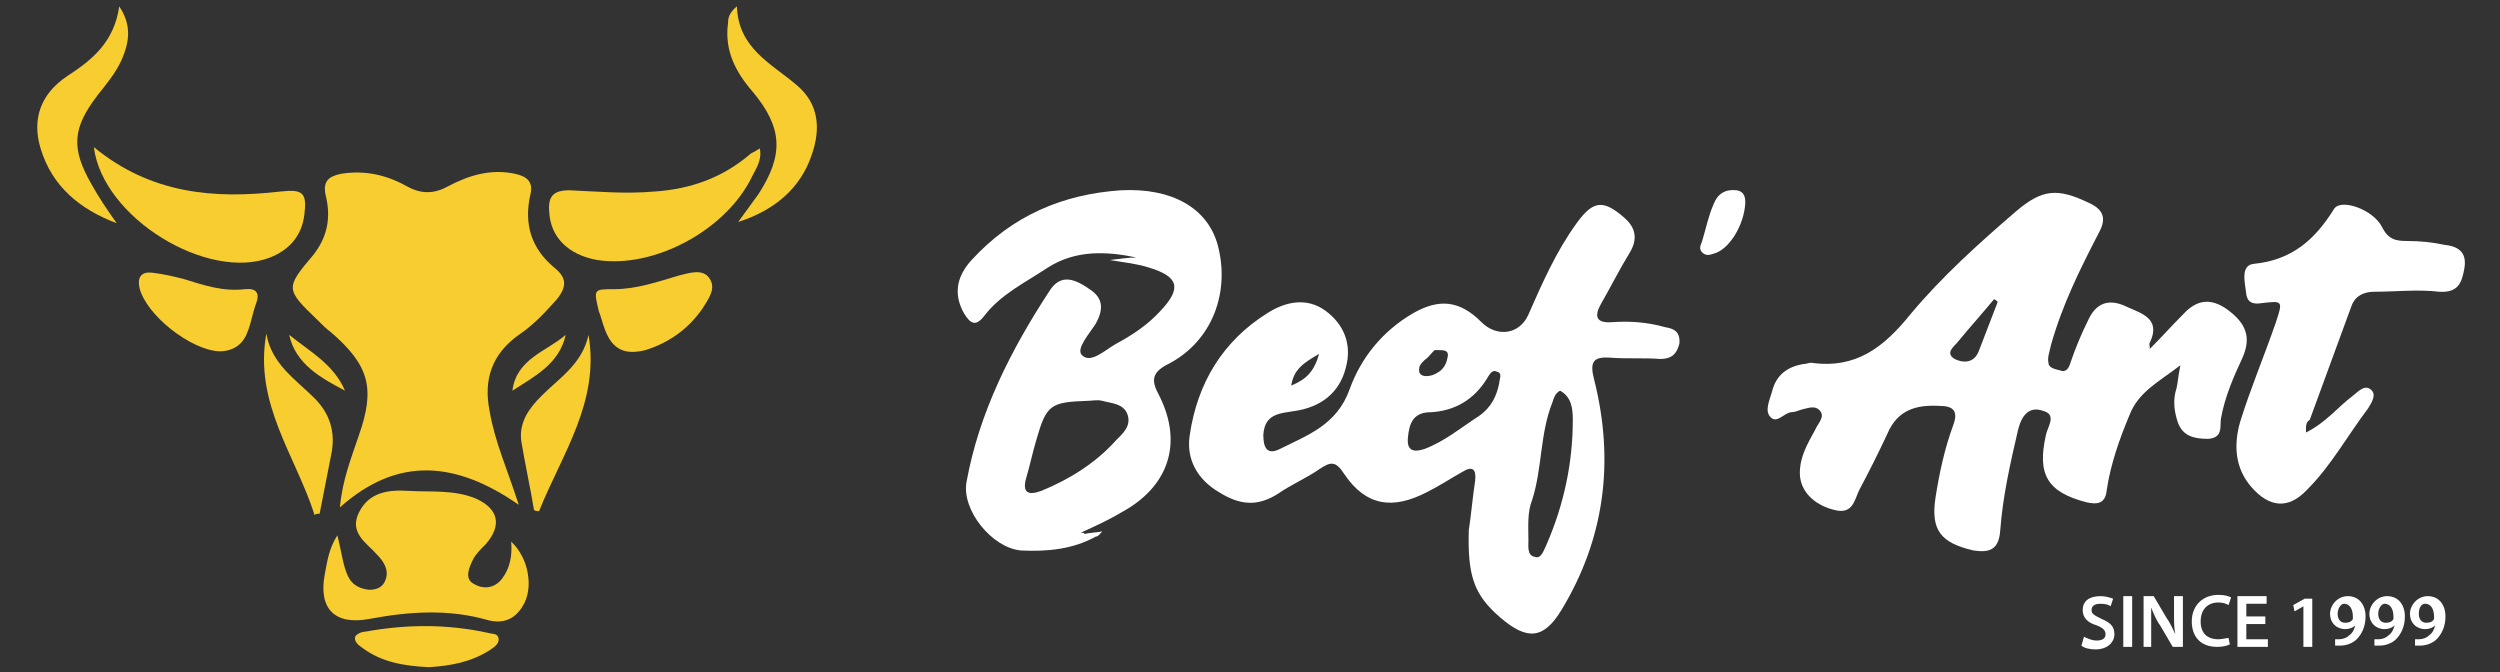 <?xml version="1.0" encoding="UTF-8"?> <svg xmlns="http://www.w3.org/2000/svg" xmlns:xlink="http://www.w3.org/1999/xlink" version="1.1" id="Layer_1" x="0px" y="0px" viewBox="0 0 197.1 53" style="enable-background:new 0 0 197.1 53;" xml:space="preserve"><rect x="0" y="0" width="197.1" height="53" fill="#333333" stroke="none"/> <style type="text/css"> .st0{fill:#F8CD2F;} .st1{fill:#FFFFFF;} </style> <g> <g> <path class="st0" d="M40.9,39.8c-4.9-3.4-9.5-3.9-14.1,0.2c0.2-2.2,0.9-3.9,1.5-5.7c1.3-3.7,0.8-5.5-2.2-8.1 c-0.4-0.3-0.7-0.6-1.1-1c-2.5-2.4-2.5-2.5-0.3-5.1c1.1-1.4,1.4-2.9,1-4.6c-0.3-1.2,0.2-1.6,1.2-1.8c1.9-0.3,3.6,0.1,5.2,1 c1.1,0.6,2.1,0.6,3.2,0c1.7-0.9,3.4-1.4,5.3-1c0.9,0.2,1.5,0.6,1.2,1.7c-0.5,2.3,0.1,4.2,1.9,5.7c1,0.8,1,1.5,0.2,2.5 c-0.9,1-1.8,2-3,2.8c-2.1,1.5-2.8,3.5-2.3,6C39,34.8,40,37,40.9,39.8z"></path> <path class="st0" d="M26.6,42.2c0.3,1.2,0.4,2.1,0.7,2.9c0.3,0.9,0.9,1.3,1.8,1.4c0.6,0,1.1-0.2,1.3-0.8c0.3-0.8-0.2-1.5-0.7-2 c-0.8-0.9-2.2-1.7-1.4-3.3c0.8-1.6,2.3-1.8,3.9-1.7c1.8,0.1,3.6-0.1,5.3,0.6c1.8,0.8,2.1,2.1,0.8,3.6c-0.4,0.4-0.8,0.8-1,1.2 c-0.3,0.6-0.7,1.5,0,1.9c0.8,0.5,1.7,0.4,2.3-0.4c0.6-0.8,0.8-1.8,0.7-2.9c1.4,1.3,1.8,3.7,0.9,5.1c-0.6,1-1.5,1.4-2.7,1.1 c-3.1-0.9-6.2-0.7-9.4-0.1c-2.7,0.5-4-0.8-3.5-3.5C25.8,44.3,25.9,43.3,26.6,42.2z"></path> <path class="st0" d="M59.9,11.7c0.2,0.9-0.3,1.6-0.6,2.2c-2,4.2-7.7,7.3-12.2,6.6c-2.3-0.4-3.7-1.8-3.8-3.8 c-0.1-1.2,0.3-1.7,1.6-1.7c2.2,0.1,4.4,0.3,6.7,0.1c2.9-0.2,5.4-1.1,7.6-3C59.4,12,59.6,11.9,59.9,11.7z"></path> <path class="st0" d="M7.4,11.6c4.5,3.7,9.5,4.1,14.7,3.5c1.8-0.2,2.1,0.1,1.9,1.8c-0.2,1.7-1.2,2.8-2.7,3.4 C16.4,22.2,8.1,17.2,7.4,11.6z"></path> <path class="st0" d="M58.2,17.5c0.5-0.7,1.1-1.5,1.6-2.2c2-3.1,1.9-5.2-0.4-8c-1.4-1.6-2.3-3.3-2-5.5c0-0.4,0.1-0.8,0.7-1.3 c0.1,3.3,2.7,4.5,4.7,6.2c1.8,1.5,1.9,3.5,1.2,5.5C63.1,14.9,61,16.6,58.2,17.5z"></path> <path class="st0" d="M9.2,17.6c-2.9-1.1-5.1-2.9-6-5.9C2.5,9.4,3.2,7.4,5.3,6c2-1.3,3.7-2.7,4.1-5.5c1,1.5,0.8,2.8,0.2,4.2 C9.1,5.8,8.4,6.6,7.7,7.5c-2,2.6-2.1,4.2-0.5,7C7.8,15.6,8.5,16.6,9.2,17.6z"></path> <path class="st0" d="M17.3,27.7c-2.3-0.1-5.8-2.9-6.3-5c-0.2-0.9,0.2-1.3,1-1.2c0.9,0.1,1.7,0.3,2.5,0.5c1.6,0.5,3.1,1,4.8,0.8 c0.9-0.1,1.2,0.3,0.9,1.1c-0.3,0.8-0.4,1.6-0.7,2.3C19.1,27.3,18.2,27.7,17.3,27.7z"></path> <path class="st0" d="M48.4,22.8c1.8,0,3.5-0.6,5.2-1.1c0.8-0.2,1.8-0.5,2.3,0.2c0.6,0.8,0,1.6-0.5,2.4c-1.1,1.6-2.6,2.7-4.5,3.3 c-1.6,0.4-2.6,0-3.2-1.6c-0.2-0.5-0.3-1-0.5-1.5C46.8,22.8,46.8,22.8,48.4,22.8z"></path> <path class="st0" d="M46.4,26.4c0.9,5.3-2.1,9.4-3.9,13.9c-0.1,0-0.3,0-0.4-0.1c-0.3-1.8-0.7-3.6-1-5.4c-0.2-1.5,0.6-2.6,1.6-3.6 C44.1,29.8,45.9,28.7,46.4,26.4z"></path> <path class="st0" d="M24.8,40.6c-1.5-4.7-4.8-8.8-3.8-14.3c0.4,2.4,2.3,3.6,3.8,5.1c1.2,1.2,1.7,2.7,1.3,4.5 c-0.3,1.5-0.6,3.1-0.9,4.6C25.1,40.5,24.9,40.5,24.8,40.6z"></path> <path class="st0" d="M33.8,52.6c-2-0.1-3.7-0.4-5.2-1.5c-0.3-0.2-0.7-0.5-0.6-0.9c0.1-0.2,0.5-0.4,0.8-0.4 c3.3-0.6,6.5-0.6,9.7,0.1c0.3,0.1,0.7,0,0.8,0.4c0.1,0.4-0.3,0.7-0.6,0.9C37.2,52.2,35.5,52.5,33.8,52.6z"></path> <path class="st0" d="M44.6,26.4c-0.5,2.3-2.5,3.3-4.2,4.4C40.7,28.3,43.1,27.7,44.6,26.4z"></path> <path class="st0" d="M27.2,30.8c-1.9-1-3.9-2.1-4.4-4.4C24.4,27.7,26.3,28.7,27.2,30.8z"></path> </g> <g> <path class="st1" d="M131.3,25.8c-1.4-0.4-2.8-0.5-4.2-0.4c-1.3,0.1-1.4-0.5-0.9-1.4c0.8-1.4,1.5-2.8,2.3-4.1 c0.6-1,0.5-1.9-0.4-2.7c-1.7-1.5-2.5-1.4-3.8,0.4c-1.6,2.2-2.7,4.7-3.8,7.2c-0.7,1.6-2.5,1.8-3.7,0.6c-1.7-1.7-3.3-1.9-5.4-0.7 c-2.4,1.4-4.1,3.5-5,6c-1,2.8-3.3,3.6-5.5,4.7c-1,0.5-1.3-0.1-1.3-1.1c0.1-1.7,1.3-1.7,2.5-1.9c2-0.3,3.5-1.4,4-3.4 c0.5-1.8-0.1-3.4-1.6-4.5c-1.5-1.1-3.2-0.7-4.6,0.2c-3.5,2.2-5.5,5.5-6.1,9.6c-0.3,1.9,0.6,3.5,2.3,4.5c1.6,1,3,1.2,4.7,0.1 c1-0.7,2.2-1.2,3.2-1.9c0.9-0.6,1.3-0.7,2,0.4c1.7,2.5,3.8,2.8,6.5,1.4c1-0.5,1.9-1.1,2.8-1.6c0.8-0.5,1.1-0.2,1,0.7 c-0.2,1.3-0.3,2.6-0.5,3.9c-0.1,3.6,0.4,5.1,2.5,6.9c2.1,1.8,3.4,1.7,4.8-0.6c3.4-5.6,4.2-11.7,2.6-18.1c-0.4-1.5-0.1-1.9,1.3-1.8 c1.3,0.1,2.6,0,3.9,0.1c0.9,0,1.3-0.4,1.5-1.2C132.5,26.1,131.9,25.9,131.3,25.8z M104,27.9c-0.4,1.4-1,2-2.2,2.5 C102,29.1,102.8,28.6,104,27.9z M113.1,27.6C113.2,27.5,113.2,27.5,113.1,27.6c0.1,0,0.2,0,0.2,0c0.6,0,1,0,0.8,0.7 c-0.1,0.5-0.4,0.9-0.8,1.1c-0.4,0.3-1.6,0.5-1.4-0.4c0-0.2,0.2-0.4,0.4-0.6C112.6,28.2,112.8,27.9,113.1,27.6 C113.1,27.6,113.1,27.6,113.1,27.6z M118.2,30.2c-0.2,1-0.6,1.9-1.6,2.6c-1.4,0.9-2.7,2-4.3,2.6c-0.9,0.3-1.4,0.1-1.3-0.9 c0.1-1.1,0.4-2,1.8-2c1.9-0.1,3.4-1,4.4-2.6c0.2-0.3,0.4-0.8,0.8-0.6C118.5,29.4,118.2,29.9,118.2,30.2z M121.9,43 c-0.2,0.4-0.4,1.1-0.9,0.9c-0.6-0.1-0.5-0.8-0.5-1.3c0-1.1-0.1-2.2,0.3-3.2c0.8-2.5,0.6-5.2,1.6-7.7c0.1-0.3,0.2-0.7,0.6-0.9 c0.9,0.5,1,1.4,1,2.3C124,36.5,123.3,39.8,121.9,43z"></path> <path class="st1" d="M169.5,27.5c0.9-0.9,1.7-1.8,2.6-2.7c1-1.1,2.1-1.4,3.5-0.4c1.5,1.1,1.9,2.2,1.2,3.8 c-0.7,1.5-1.4,3.1-1.7,4.8c-0.1,0.6,0.2,1.5-1,1.6c-1.1,0-2-0.2-2.4-1.3c-0.3-0.9-0.4-1.8-0.1-2.7c0.1-0.4,0.1-0.8,0.3-1.8 c-1.7,1.3-3.3,2.1-4,3.9c-0.8,1.9-1.5,3.9-1.8,5.9c-0.1,1.1-0.7,1.2-1.6,1c-3.1-0.8-3.9-2.2-3.2-5.3c0.1-0.6,0.9-1.6-0.2-1.9 c-1.1-0.4-1.7,0.3-2,1.5c-0.6,2.6-1.2,5.2-1.4,7.9c-0.1,1.5-0.8,1.8-2.1,1.6c-2.6-0.6-3.4-1.6-3-4.2c0.3-1.9,0.7-3.8,1.4-5.7 c0.4-1.1,0-1.5-1.1-1.5c-1.8-0.1-3.3,0.3-4.1,2.2c-0.7,1.5-1.4,2.9-2.2,4.4c-0.4,0.8-0.5,2-2,1.6c-1.6-0.4-2.7-1.5-2.7-2.9 c0-1.3,0.6-2.3,1.2-3.4c0.2-0.5,0.8-1,0.4-1.5c-0.4-0.5-1-0.2-1.5-0.1c-0.3,0.1-0.5,0.2-0.8,0.2c-0.6,0.1-1.1,0.9-1.6,0.4 c-0.5-0.5-0.1-1.3,0.1-2c0.3-1.3,1.2-2,2.5-2.2c0.2,0,0.4-0.1,0.6-0.1c3.5,0.5,5.7-1.2,7.8-3.8c2.5-3,5.4-5.6,8.3-8.1 c2.1-1.8,3.3-1.9,5.8-0.7c1.1,0.5,1.4,1.2,0.8,2.3c-1.5,2.9-2.9,5.7-3.8,8.9c-0.1,0.5-0.3,1-0.2,1.4c0,0.4,0.5,0.5,0.9,0.6 c0.5,0.2,0.7-0.2,0.8-0.5c0.4-1.2,0.9-2.4,1.5-3.6c0.7-1.4,1.8-1.5,3-0.9c1.1,0.5,2.7,0.9,1.8,2.8c-0.1,0.1,0,0.3,0,0.5 C169.3,27.3,169.3,27.4,169.5,27.5z M157.5,23.8c-0.1-0.1-0.2-0.2-0.3-0.2c-0.9,1.1-1.9,2.2-2.8,3.3c-0.3,0.4-1.1,0.9-0.3,1.4 c0.6,0.3,1.5,0.4,1.9-0.6C156.5,26.4,157,25.1,157.5,23.8z"></path> <path class="st1" d="M85.5,42.1c0.4-0.1,0.8-0.1,1.4-0.2c-0.2,0.2-0.3,0.4-0.5,0.4c-1.8,1-3.8,1.2-5.9,1.1 c-2.3-0.2-4.7-3.2-4.3-5.4c1-5.5,3.5-10.4,6.5-15c0.8-1.3,1.8-1.2,3.2-0.2c1.1,0.7,1.1,1.6,0.5,2.7c-0.5,0.8-1.6,2-1.1,2.5 c0.7,0.7,1.8-0.4,2.7-0.9c1.3-0.7,2.5-1.5,3.5-2.6c1.7-1.8,1.4-2.7-0.9-3.4c-0.9-0.3-1.9-0.4-3.1-0.6c0.8-0.1,1.5-0.2,2.1-0.2 c-2.4-0.5-4.8-0.6-7,0.8c-1.8,1.2-3.7,2.1-5,3.8c-0.7,0.9-1.1,0.6-1.6-0.2c-0.9-1.6-0.5-3,0.6-4.2c3.2-3.5,7.2-5.2,11.8-5.5 c4-0.2,6.8,1.4,7.6,4.3c1,3.7-0.4,7.6-3.9,9.4c-1.4,0.7-1.3,1.4-0.7,2.5c1.9,3.8,0.7,7.2-3,9.2c-1,0.6-2.1,1.1-3.2,1.6 C85.4,42,85.5,42,85.5,42.1z M85.8,31.6c-3,0.1-3.3,0.3-4.1,3.1c-0.3,1-0.5,2-0.8,3c-0.3,1.1,0.1,1.4,1.2,1c2.2-0.9,4.3-2.2,5.9-4 c0.5-0.5,1.2-1.1,0.9-2c-0.3-0.9-1.3-0.9-2-1.1C86.5,31.5,86.1,31.6,85.8,31.6z"></path> <path class="st1" d="M181.8,34.1c1.6-0.8,2.5-2,3.7-2.9c0.4-0.3,0.9-0.9,1.4-0.5c0.5,0.4,0.1,1-0.2,1.5c-1.6,2.1-2.9,4.5-4.8,6.4 c-1.5,1.6-3,1.4-4.4-0.2c-1.3-1.5-1.4-3.3-0.9-5.1c0.8-2.6,1.9-5.2,2.8-7.8c0.6-1.8,0.6-1.8-1.1-1.6c-0.6,0.1-1.1,0-1.2-0.7 c-0.1-0.9-0.5-2.3,0.6-2.4c3-0.3,4.8-1.9,6.3-4.3c0.5-0.9,3.1,0,3.8,1.4c0.5,1,1.1,1.1,2,1.1c1,0,2,0.1,2.9,0.3 c1,0.1,1.8,0.5,1.6,1.8c-0.2,1.2-0.5,2-2,1.9c-1.7-0.2-3.4,0-5.1,0c-0.8,0-1.5,0.3-1.8,1.1c-1.1,3-2.2,6-3.3,9 C181.8,33.3,181.8,33.5,181.8,34.1z"></path> <path class="st1" d="M137.6,16c-0.1,1.8-1.3,3.7-2.5,4c-0.3,0.1-0.6,0.2-0.9-0.1c-0.3-0.3-0.1-0.6,0-0.9c0.3-1,0.5-2,0.9-2.9 c0.3-0.8,0.9-1.2,1.8-1.1C137.6,15.1,137.6,15.7,137.6,16z"></path> <g> <path class="st1" d="M164.3,50.2c0.2,0.1,0.6,0.3,1,0.3c0.5,0,0.7-0.2,0.7-0.5c0-0.3-0.2-0.5-0.7-0.7c-0.7-0.2-1.1-0.6-1.1-1.2 c0-0.7,0.5-1.1,1.4-1.1c0.4,0,0.7,0.1,1,0.2l-0.2,0.6c-0.1-0.1-0.4-0.2-0.8-0.2c-0.5,0-0.7,0.2-0.7,0.5c0,0.3,0.2,0.4,0.8,0.7 c0.7,0.3,1,0.6,1,1.2c0,0.6-0.5,1.2-1.5,1.2c-0.4,0-0.9-0.1-1.1-0.3L164.3,50.2z"></path> <path class="st1" d="M168.1,47v4h-0.7v-4H168.1z"></path> <path class="st1" d="M169,51v-4h0.8l1,1.7c0.3,0.4,0.5,0.9,0.7,1.3l0,0c-0.1-0.5-0.1-1-0.1-1.6V47h0.7v4h-0.8l-1-1.7 c-0.3-0.4-0.5-0.9-0.7-1.4l0,0c0,0.5,0,1,0,1.7V51H169z"></path> <path class="st1" d="M175.8,50.8c-0.2,0.1-0.5,0.2-1,0.2c-1.3,0-2-0.8-2-2c0-1.3,0.9-2.1,2.1-2.1c0.5,0,0.8,0.1,1,0.2l-0.2,0.6 c-0.2-0.1-0.4-0.2-0.8-0.2c-0.8,0-1.4,0.5-1.4,1.5c0,0.9,0.5,1.4,1.4,1.4c0.3,0,0.6-0.1,0.8-0.1L175.8,50.8z"></path> <path class="st1" d="M178.6,49.2h-1.5v1.2h1.7V51h-2.4v-4h2.3v0.6h-1.6v1h1.5V49.2z"></path> <path class="st1" d="M181.6,47.8L181.6,47.8l-0.7,0.4l-0.1-0.5l0.9-0.5h0.6V51h-0.7V47.8z"></path> <path class="st1" d="M184,50.4c0.1,0,0.2,0,0.4,0c0.3,0,0.6-0.1,0.8-0.3c0.3-0.2,0.4-0.5,0.5-0.8l0,0c-0.2,0.2-0.5,0.3-0.8,0.3 c-0.7,0-1.2-0.5-1.2-1.2c0-0.7,0.6-1.4,1.4-1.4c0.9,0,1.4,0.7,1.4,1.6c0,0.8-0.3,1.4-0.7,1.8c-0.3,0.3-0.8,0.5-1.3,0.5 c-0.2,0-0.3,0-0.4,0V50.4z M184.3,48.4c0,0.4,0.2,0.7,0.6,0.7c0.3,0,0.5-0.1,0.6-0.3c0-0.1,0-0.1,0-0.2c0-0.5-0.2-1-0.7-1 C184.6,47.6,184.3,47.9,184.3,48.4z"></path> <path class="st1" d="M187.1,50.4c0.1,0,0.2,0,0.4,0c0.3,0,0.6-0.1,0.8-0.3c0.3-0.2,0.4-0.5,0.5-0.8l0,0c-0.2,0.2-0.5,0.3-0.8,0.3 c-0.7,0-1.2-0.5-1.2-1.2c0-0.7,0.6-1.4,1.4-1.4c0.9,0,1.4,0.7,1.4,1.6c0,0.8-0.3,1.4-0.7,1.8c-0.3,0.3-0.8,0.5-1.3,0.5 c-0.2,0-0.3,0-0.4,0V50.4z M187.5,48.4c0,0.4,0.2,0.7,0.6,0.7c0.3,0,0.5-0.1,0.6-0.3c0-0.1,0-0.1,0-0.2c0-0.5-0.2-1-0.7-1 C187.8,47.6,187.5,47.9,187.5,48.4z"></path> <path class="st1" d="M190.3,50.4c0.1,0,0.2,0,0.4,0c0.3,0,0.6-0.1,0.8-0.3c0.3-0.2,0.4-0.5,0.5-0.8l0,0c-0.2,0.2-0.5,0.3-0.8,0.3 c-0.7,0-1.2-0.5-1.2-1.2c0-0.7,0.6-1.4,1.4-1.4c0.9,0,1.4,0.7,1.4,1.6c0,0.8-0.3,1.4-0.7,1.8c-0.3,0.3-0.8,0.5-1.3,0.5 c-0.2,0-0.3,0-0.4,0V50.4z M190.7,48.4c0,0.4,0.2,0.7,0.6,0.7c0.3,0,0.5-0.1,0.6-0.3c0-0.1,0-0.1,0-0.2c0-0.5-0.2-1-0.7-1 C190.9,47.6,190.7,47.9,190.7,48.4z"></path> </g> </g> </g> </svg> 